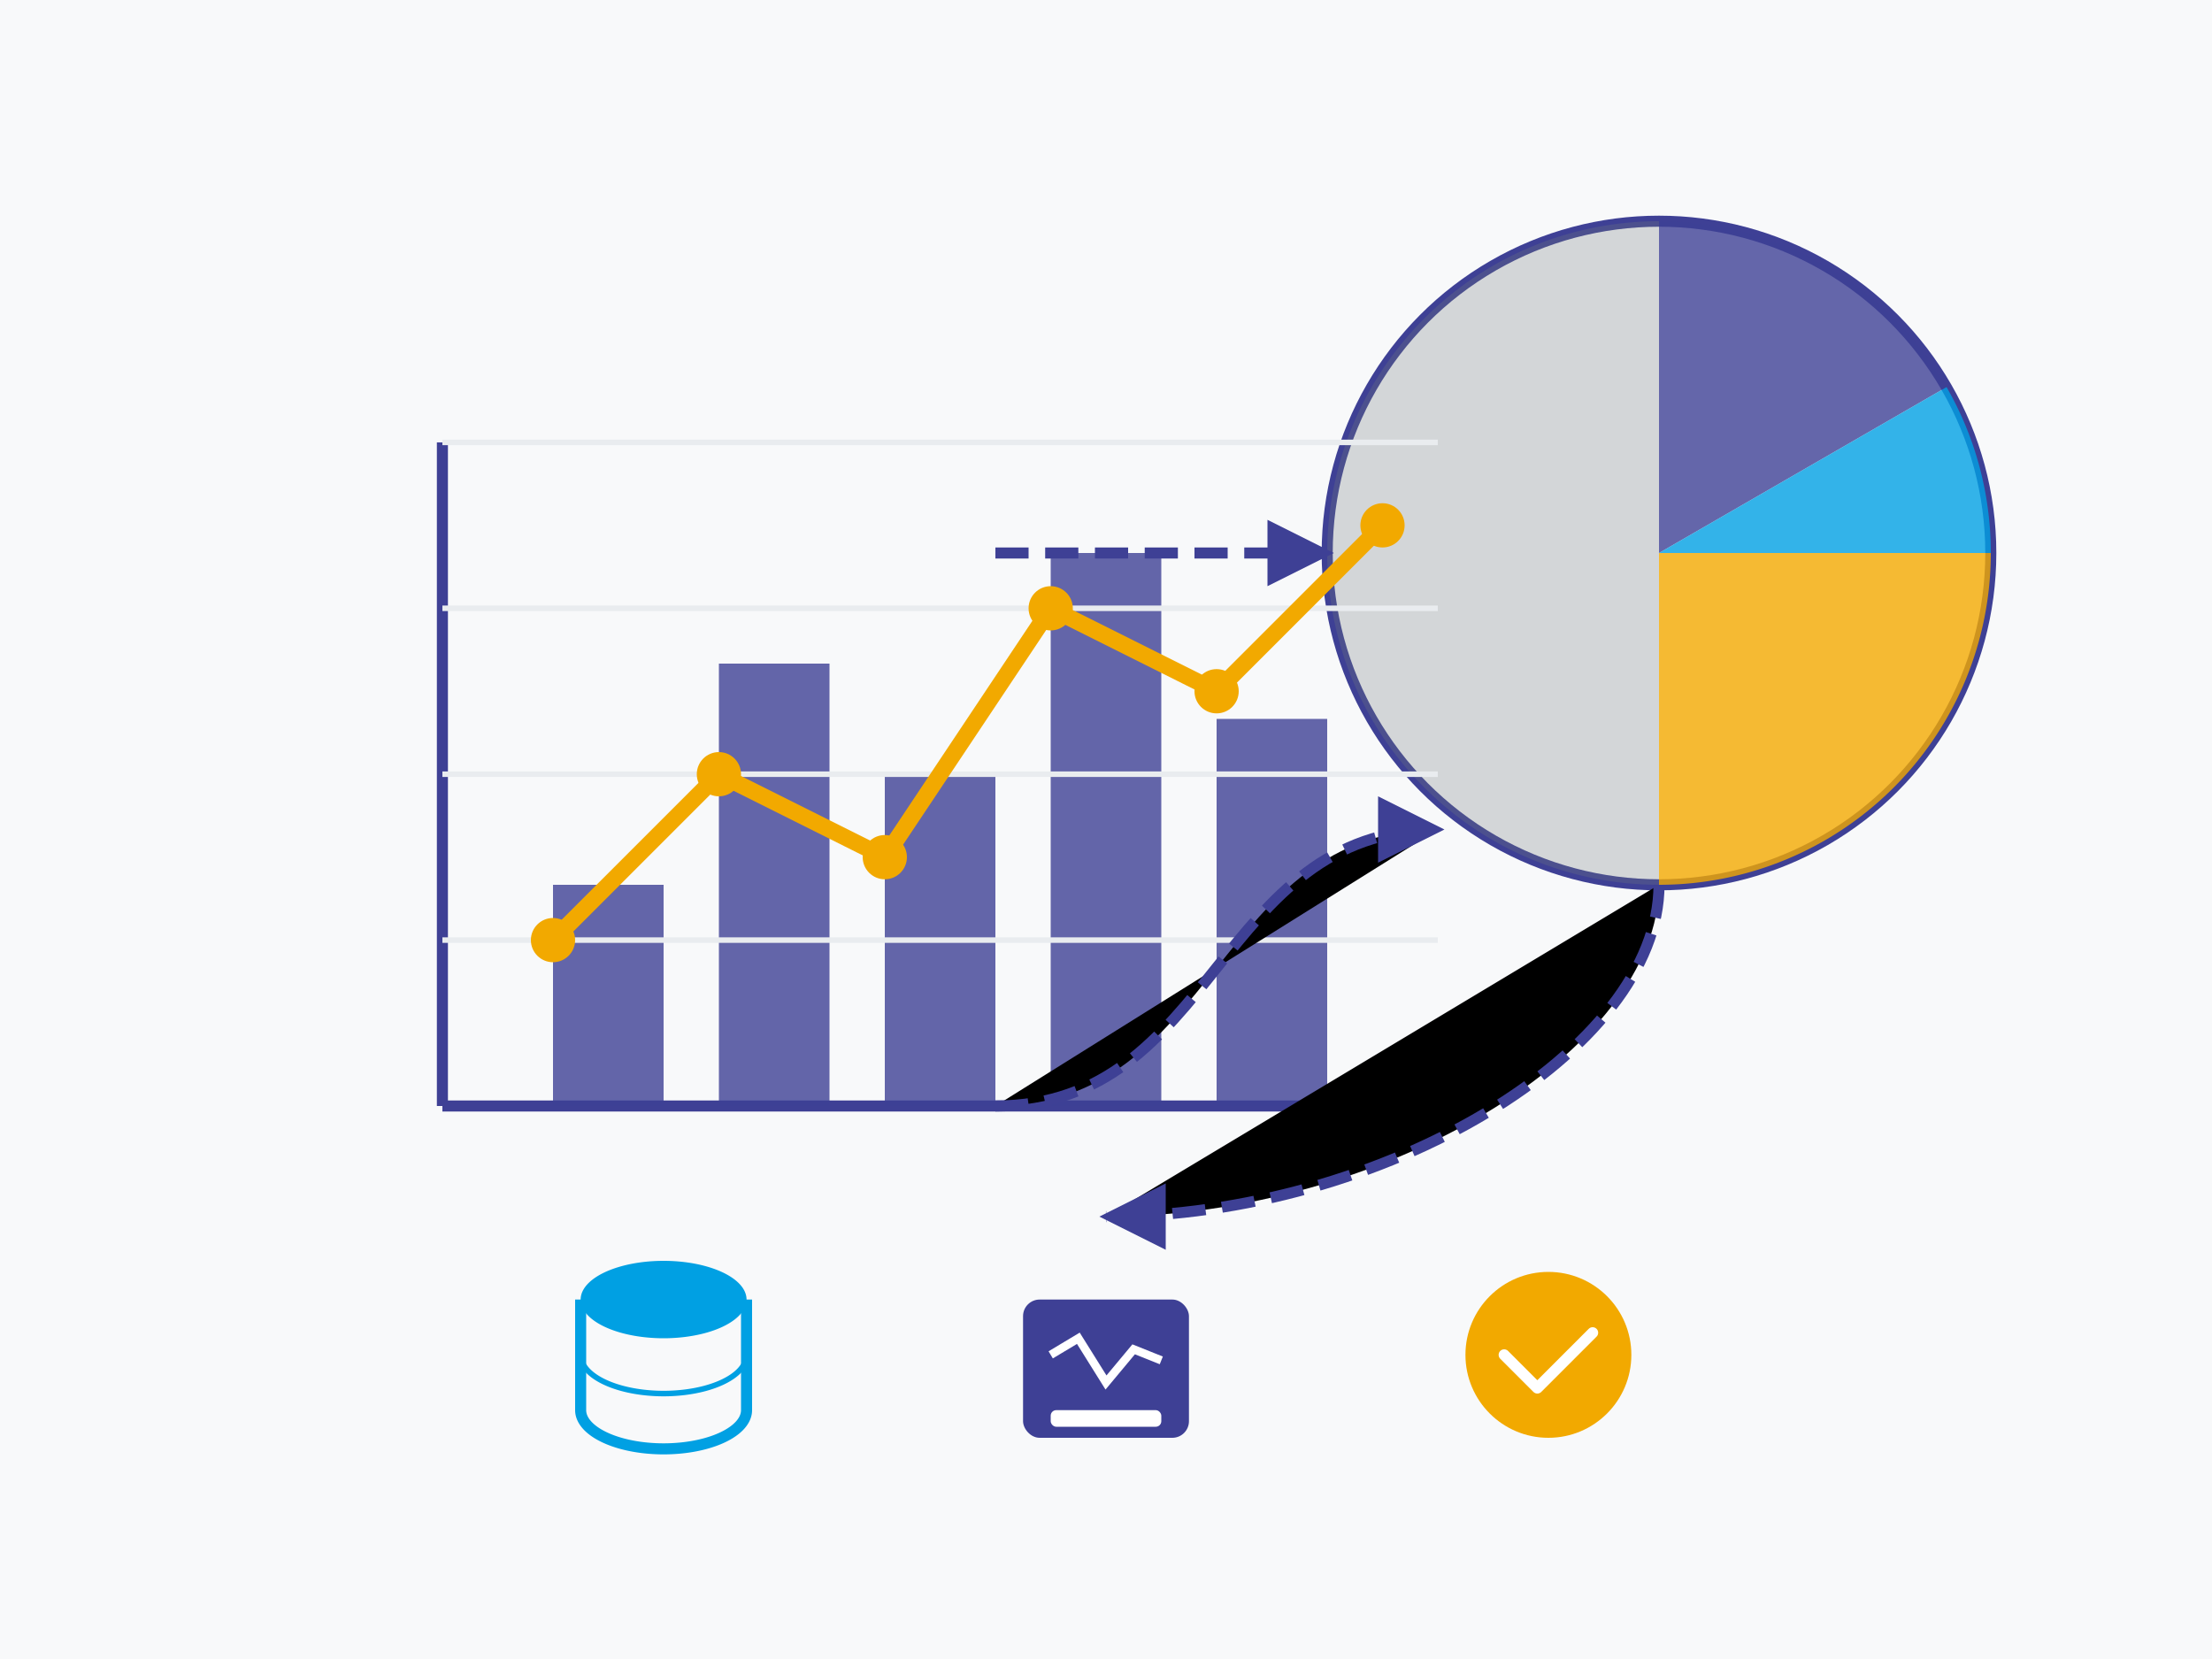 <svg xmlns="http://www.w3.org/2000/svg" viewBox="0 0 400 300" width="400" height="300">
  <!-- Article 3: Data analysis illustration -->
  
  <!-- Background -->
  <rect x="0" y="0" width="400" height="300" fill="#f8f9fa" />
  
  <!-- Data visualization elements -->
  
  <!-- Bar chart -->
  <g transform="translate(80,200)">
    <!-- Axes -->
    <path d="M0 0 L0 -120 M0 0 L180 0" stroke="#3e4095" stroke-width="2" />
    
    <!-- Bars -->
    <rect x="20" y="-40" width="20" height="40" fill="#3e4095" opacity="0.8" />
    <rect x="50" y="-80" width="20" height="80" fill="#3e4095" opacity="0.8" />
    <rect x="80" y="-60" width="20" height="60" fill="#3e4095" opacity="0.8" />
    <rect x="110" y="-100" width="20" height="100" fill="#3e4095" opacity="0.8" />
    <rect x="140" y="-70" width="20" height="70" fill="#3e4095" opacity="0.8" />
  </g>
  
  <!-- Pie chart -->
  <g transform="translate(300,100)">
    <circle cx="0" cy="0" r="60" fill="#ffffff" stroke="#3e4095" stroke-width="2" />
    <path d="M0 0 L0 -60 A60 60 0 0 1 52 -30 Z" fill="#3e4095" opacity="0.8" />
    <path d="M0 0 L52 -30 A60 60 0 0 1 60 0 Z" fill="#00a0e3" opacity="0.8" />
    <path d="M0 0 L60 0 A60 60 0 0 1 0 60 Z" fill="#f2a900" opacity="0.8" />
    <path d="M0 0 L0 60 A60 60 0 1 1 0 -60 Z" fill="#6c757d" opacity="0.3" />
  </g>
  
  <!-- Line graph -->
  <g transform="translate(80,200)">
    <path d="M0 -120 L180 -120" stroke="#e9ecef" stroke-width="1" />
    <path d="M0 -90 L180 -90" stroke="#e9ecef" stroke-width="1" />
    <path d="M0 -60 L180 -60" stroke="#e9ecef" stroke-width="1" />
    <path d="M0 -30 L180 -30" stroke="#e9ecef" stroke-width="1" />
    
    <path d="M20 -30 L50 -60 L80 -45 L110 -90 L140 -75 L170 -105" stroke="#f2a900" stroke-width="3" fill="none" />
    <circle cx="20" cy="-30" r="4" fill="#f2a900" />
    <circle cx="50" cy="-60" r="4" fill="#f2a900" />
    <circle cx="80" cy="-45" r="4" fill="#f2a900" />
    <circle cx="110" cy="-90" r="4" fill="#f2a900" />
    <circle cx="140" cy="-75" r="4" fill="#f2a900" />
    <circle cx="170" cy="-105" r="4" fill="#f2a900" />
  </g>
  
  <!-- Data analysis icons -->
  <g transform="translate(200,250)">
    <!-- Database icon -->
    <g transform="translate(-80,0)">
      <path d="M-15 -15 A15 7 0 0 1 15 -15 A15 7 0 0 1 -15 -15 Z" fill="#00a0e3" />
      <path d="M-15 -15 V5 A15 7 0 0 0 15 5 V-15" fill="none" stroke="#00a0e3" stroke-width="2" />
      <path d="M-15 -5 A15 7 0 0 0 15 -5" fill="none" stroke="#00a0e3" stroke-width="1" />
    </g>
    
    <!-- Analytics/dashboard icon -->
    <g transform="translate(0,0)">
      <rect x="-15" y="-15" width="30" height="25" rx="3" fill="#3e4095" />
      <path d="M-10 -5 L-5 -8 L0 0 L5 -6 L10 -4" stroke="#ffffff" stroke-width="1.5" fill="none" />
      <rect x="-10" y="5" width="20" height="3" rx="1" fill="#ffffff" />
    </g>
    
    <!-- Business decision icon -->
    <g transform="translate(80,0)">
      <circle cx="0" cy="-5" r="15" fill="#f2a900" />
      <path d="M-8 -5 L-2 1 L8 -9" stroke="#ffffff" stroke-width="2" stroke-linecap="round" stroke-linejoin="round" fill="none" />
    </g>
  </g>
  
  <!-- Data flow connecting elements -->
  <path d="M180 100 L240 100" stroke="#3e4095" stroke-width="2" stroke-dasharray="6 3" marker-end="url(#arrow3)" />
  <path d="M180 200 C220 200 220 150 260 150" stroke="#3e4095" stroke-width="2" stroke-dasharray="6 3" marker-end="url(#arrow3)" />
  <path d="M300 160 C300 190 250 220 200 220" stroke="#3e4095" stroke-width="2" stroke-dasharray="6 3" marker-end="url(#arrow3)" />
  
  <!-- Arrow marker definition -->
  <defs>
    <marker id="arrow3" viewBox="0 0 10 10" refX="9" refY="5" 
      markerWidth="6" markerHeight="6" orient="auto">
      <path d="M 0 0 L 10 5 L 0 10 z" fill="#3e4095" />
    </marker>
  </defs>
</svg>
